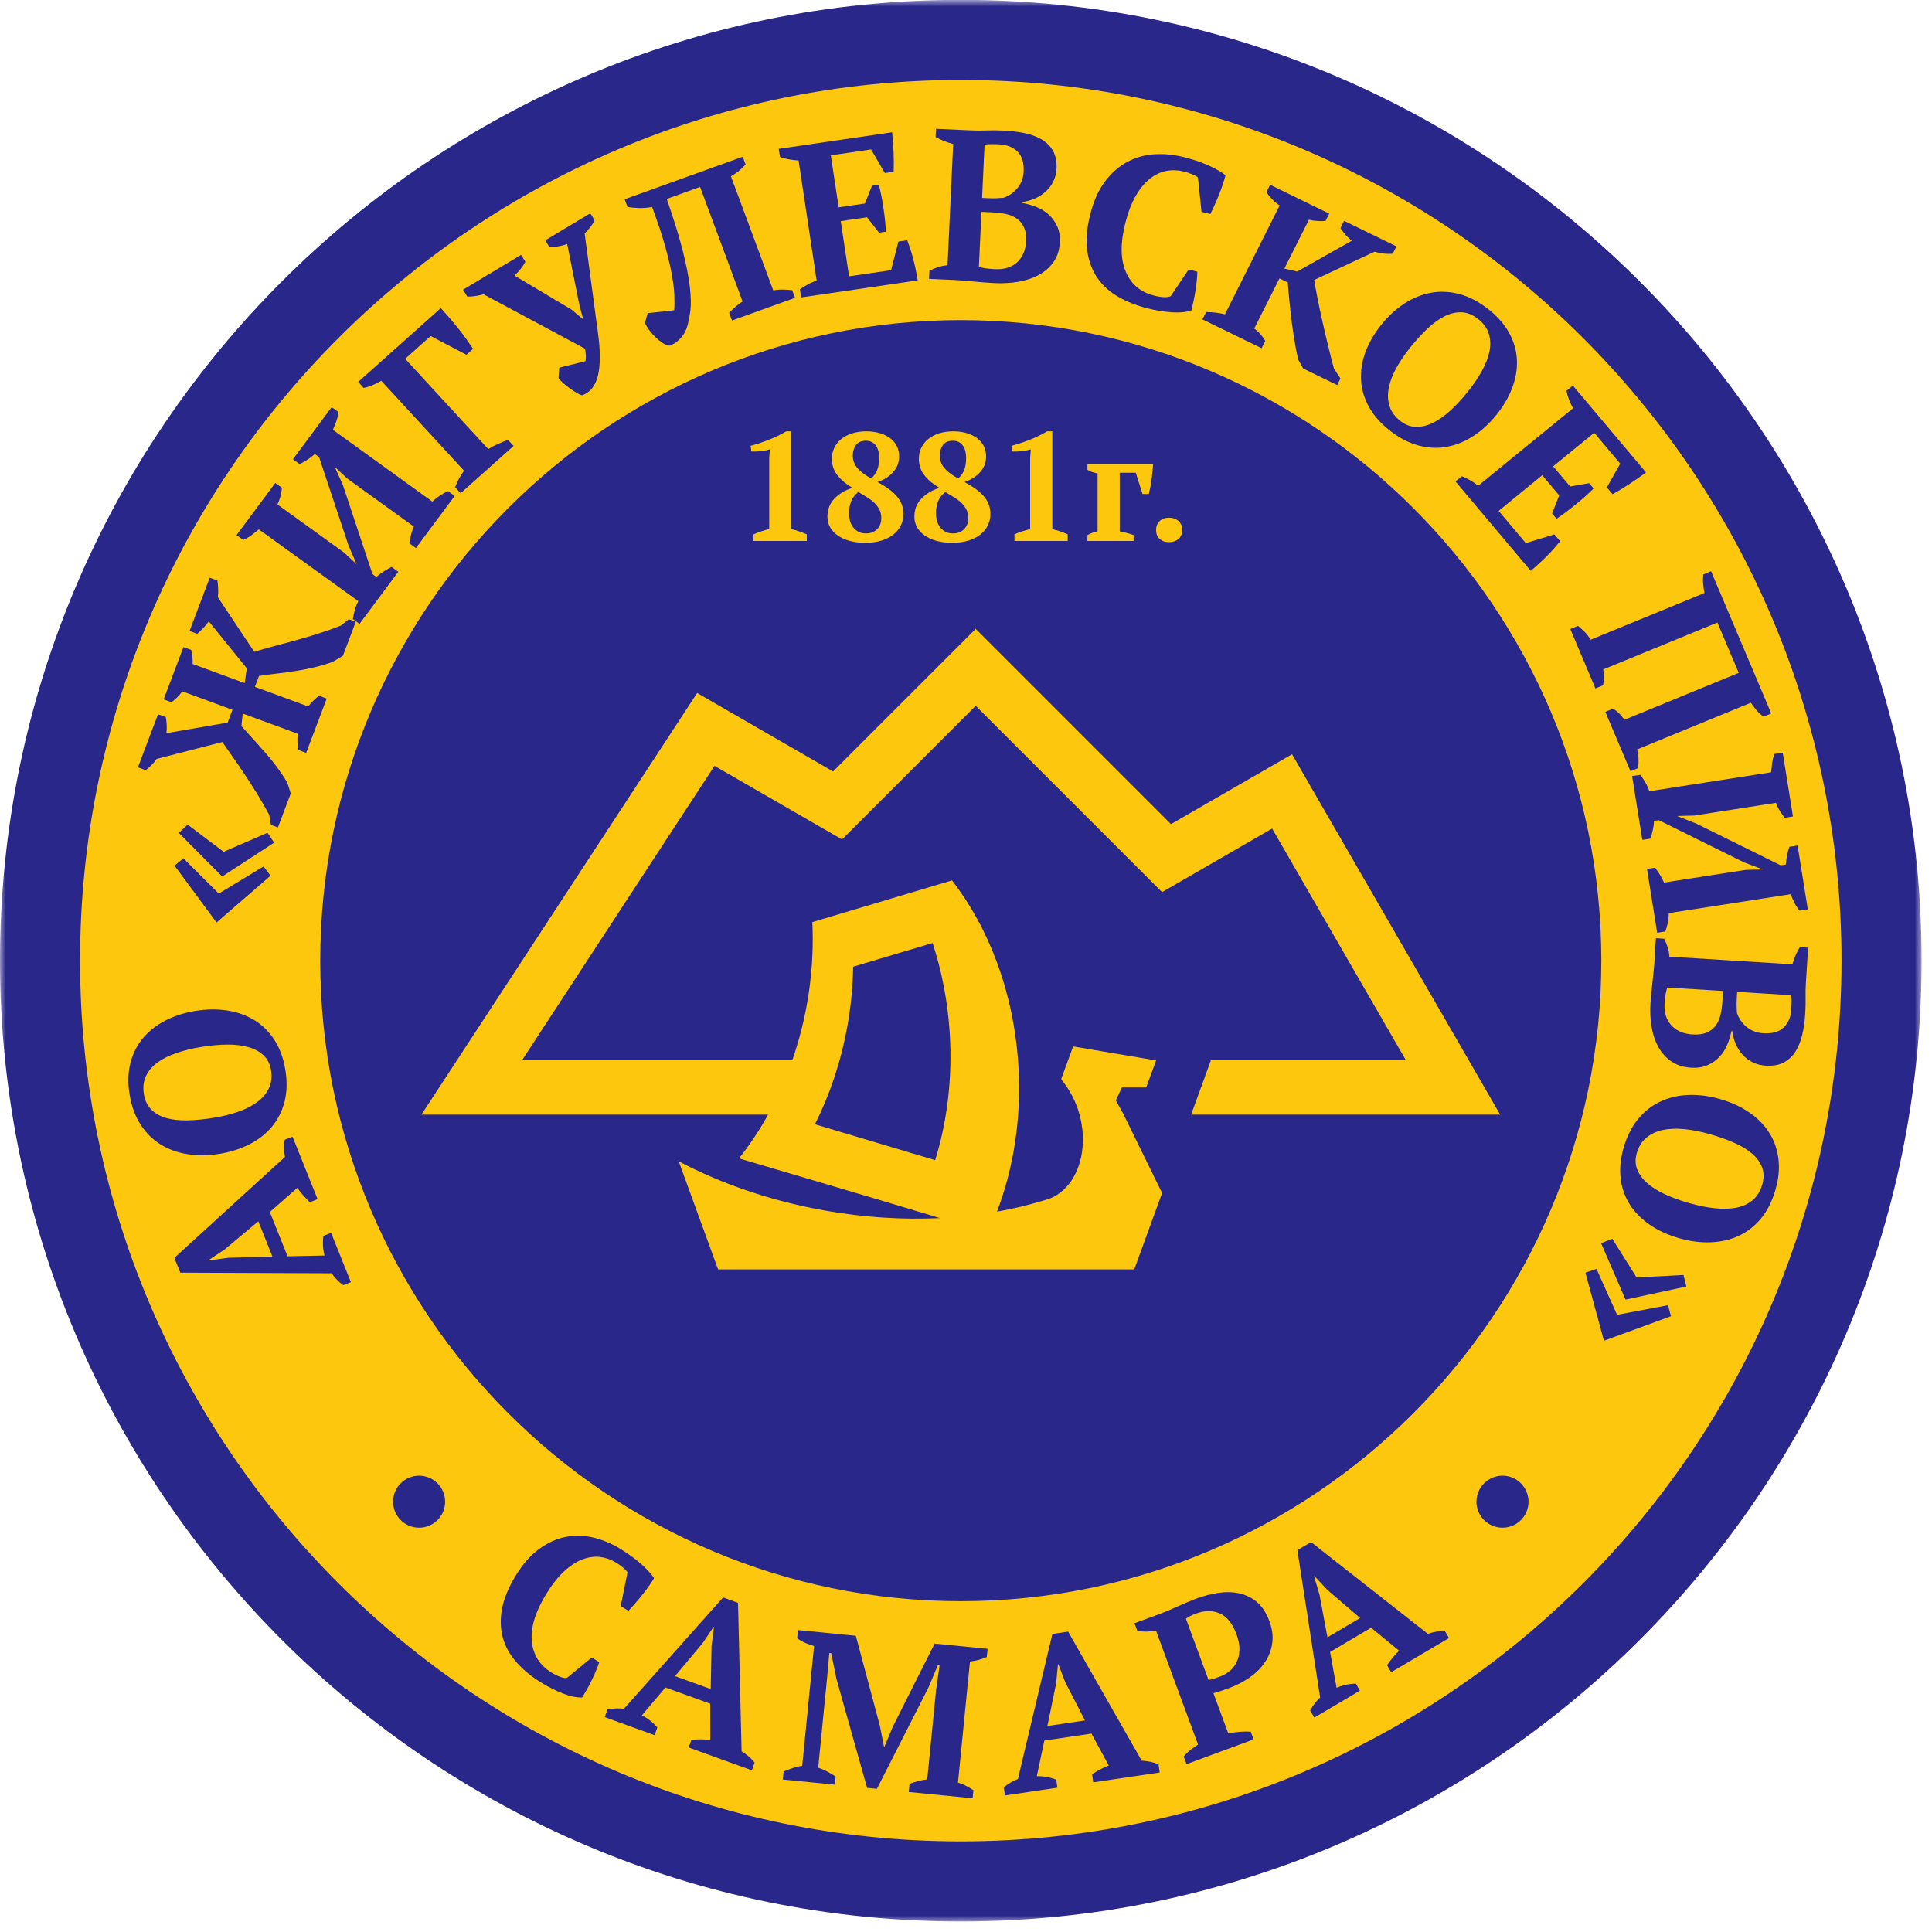 <?xml version="1.0" encoding="UTF-8" standalone="no"?>
<svg width="169px" height="169px" viewBox="0 0 169 169" version="1.1" xmlns="http://www.w3.org/2000/svg" xmlns:xlink="http://www.w3.org/1999/xlink">
    <!-- Generator: Sketch 41.2 (35397) - http://www.bohemiancoding.com/sketch -->
    <title>logo_zhig_big</title>
    <desc>Created with Sketch.</desc>
    <defs>
        <polygon id="path-1" points="168.089 0.91 0 0.91 0 169 168.089 169 168.089 0.91"></polygon>
    </defs>
    <g id="Page-1" stroke="none" stroke-width="1" fill="none" fill-rule="evenodd">
        <g id="projects" transform="translate(-140, -69)">
            <g id="logo_zhig_big" transform="translate(140, 68)">
                <g id="Group-3" transform="translate(0, 0.078)">
                    <mask id="mask-2" fill="white">
                        <use xlink:href="#path-1"></use>
                    </mask>
                    <g id="Clip-2"></g>
                    <path d="M84.042,0.91 C37.701,0.91 -0,38.612 -0,84.954 C-0,131.297 37.701,169 84.042,169 C130.388,169 168.089,131.297 168.089,84.954 C168.089,38.612 130.388,0.91 84.042,0.91" id="Fill-1" fill="#2A278A" mask="url(#mask-2)"></path>
                </g>
                <path d="M84.042,7.992 C41.563,7.992 7.003,42.552 7.003,85.032 C7.003,127.514 41.563,162.074 84.042,162.074 C126.523,162.074 161.085,127.514 161.085,85.032 C161.085,42.552 126.523,7.992 84.042,7.992" id="Fill-4" fill="#FCC70D"></path>
                <path d="M84.043,29.003 C114.902,29.003 140.074,54.174 140.074,85.032 C140.074,115.894 114.902,141.063 84.043,141.063 C53.183,141.063 28.014,115.894 28.014,85.032 C28.014,54.174 53.183,29.003 84.043,29.003" id="Fill-6" fill="#2A278A"></path>
                <path d="M70.573,48.319 L65.913,48.319 L65.913,47.739 C66.138,47.641 66.365,47.554 66.594,47.477 C66.822,47.4 67.053,47.335 67.287,47.282 L67.287,41.101 L67.34,40.307 C67.09,40.387 66.829,40.442 66.559,40.468 C66.291,40.495 66.013,40.504 65.725,40.495 L65.657,39.997 C66.133,39.872 66.651,39.701 67.214,39.485 C67.774,39.27 68.292,39.019 68.768,38.731 L69.226,38.731 L69.226,47.282 C69.45,47.335 69.675,47.4 69.899,47.477 C70.123,47.554 70.348,47.641 70.573,47.739 L70.573,48.319 Z" id="Fill-8" fill="#FCC70D"></path>
                <path d="M72.377,46.205 C72.377,45.576 72.579,45.05 72.983,44.623 C73.387,44.197 73.917,43.88 74.573,43.674 C74.033,43.368 73.597,43.007 73.265,42.59 C72.933,42.173 72.767,41.689 72.767,41.142 C72.767,40.792 72.837,40.471 72.976,40.179 C73.115,39.888 73.315,39.634 73.576,39.418 C73.837,39.203 74.153,39.035 74.525,38.913 C74.898,38.793 75.317,38.731 75.784,38.731 C76.215,38.731 76.607,38.786 76.963,38.893 C77.316,39.001 77.62,39.149 77.872,39.337 C78.122,39.526 78.316,39.755 78.45,40.024 C78.584,40.294 78.653,40.59 78.653,40.914 C78.653,41.452 78.473,41.919 78.114,42.314 C77.754,42.708 77.301,42.991 76.754,43.162 C77.14,43.368 77.474,43.575 77.756,43.782 C78.039,43.988 78.275,44.204 78.464,44.428 C78.653,44.652 78.794,44.89 78.888,45.141 C78.983,45.393 79.029,45.666 79.029,45.963 C79.029,46.313 78.955,46.641 78.807,46.945 C78.659,47.251 78.444,47.517 78.16,47.747 C77.878,47.975 77.528,48.155 77.111,48.285 C76.693,48.416 76.211,48.48 75.663,48.48 C75.16,48.48 74.704,48.422 74.296,48.305 C73.887,48.189 73.542,48.029 73.259,47.827 C72.976,47.625 72.759,47.385 72.606,47.107 C72.453,46.829 72.377,46.528 72.377,46.205 M77.09,46.353 C77.09,46.048 77.035,45.788 76.924,45.572 C76.813,45.357 76.667,45.161 76.485,44.986 C76.304,44.811 76.092,44.649 75.848,44.502 C75.605,44.354 75.35,44.199 75.084,44.037 C74.77,44.28 74.554,44.566 74.437,44.898 C74.321,45.231 74.263,45.554 74.263,45.868 C74.263,46.084 74.289,46.299 74.342,46.515 C74.396,46.73 74.483,46.92 74.603,47.086 C74.722,47.252 74.875,47.39 75.063,47.498 C75.249,47.605 75.481,47.659 75.756,47.659 C75.978,47.659 76.172,47.623 76.337,47.551 C76.501,47.48 76.638,47.383 76.75,47.262 C76.861,47.14 76.946,47.001 77.004,46.844 C77.061,46.687 77.09,46.524 77.09,46.353 M74.599,40.859 C74.599,41.29 74.749,41.67 75.05,41.997 C75.351,42.325 75.739,42.609 76.215,42.853 C76.466,42.618 76.643,42.36 76.747,42.078 C76.85,41.795 76.901,41.47 76.901,41.101 C76.901,40.581 76.797,40.193 76.585,39.937 C76.375,39.681 76.099,39.553 75.757,39.553 C75.354,39.553 75.059,39.679 74.874,39.93 C74.691,40.181 74.599,40.491 74.599,40.859" id="Fill-10" fill="#FCC70D"></path>
                <path d="M79.985,46.205 C79.985,45.576 80.187,45.05 80.591,44.623 C80.995,44.197 81.525,43.88 82.181,43.674 C81.641,43.368 81.205,43.007 80.873,42.59 C80.541,42.173 80.375,41.689 80.375,41.142 C80.375,40.792 80.445,40.471 80.584,40.179 C80.723,39.888 80.923,39.634 81.184,39.418 C81.445,39.203 81.761,39.035 82.133,38.913 C82.506,38.793 82.925,38.731 83.392,38.731 C83.823,38.731 84.215,38.786 84.571,38.893 C84.924,39.001 85.228,39.149 85.48,39.337 C85.73,39.526 85.924,39.755 86.058,40.024 C86.192,40.294 86.261,40.59 86.261,40.914 C86.261,41.452 86.081,41.919 85.722,42.314 C85.362,42.708 84.909,42.991 84.362,43.162 C84.747,43.368 85.082,43.575 85.364,43.782 C85.647,43.988 85.883,44.204 86.072,44.428 C86.261,44.652 86.402,44.89 86.496,45.141 C86.591,45.393 86.637,45.666 86.637,45.963 C86.637,46.313 86.563,46.641 86.415,46.945 C86.266,47.251 86.052,47.517 85.768,47.747 C85.486,47.975 85.136,48.155 84.719,48.285 C84.301,48.416 83.818,48.48 83.271,48.48 C82.768,48.48 82.312,48.422 81.904,48.305 C81.495,48.189 81.15,48.029 80.867,47.827 C80.584,47.625 80.367,47.385 80.214,47.107 C80.061,46.829 79.985,46.528 79.985,46.205 M84.698,46.353 C84.698,46.048 84.643,45.788 84.532,45.572 C84.421,45.357 84.275,45.161 84.093,44.986 C83.912,44.811 83.7,44.649 83.456,44.502 C83.213,44.354 82.958,44.199 82.692,44.037 C82.378,44.28 82.162,44.566 82.045,44.898 C81.929,45.231 81.871,45.554 81.871,45.868 C81.871,46.084 81.897,46.299 81.95,46.515 C82.004,46.73 82.091,46.92 82.21,47.086 C82.33,47.252 82.483,47.39 82.671,47.498 C82.857,47.605 83.089,47.659 83.364,47.659 C83.586,47.659 83.78,47.623 83.945,47.551 C84.109,47.48 84.246,47.383 84.358,47.262 C84.469,47.14 84.554,47.001 84.612,46.844 C84.669,46.687 84.698,46.524 84.698,46.353 M82.207,40.859 C82.207,41.29 82.357,41.67 82.658,41.997 C82.959,42.325 83.347,42.609 83.823,42.853 C84.074,42.618 84.251,42.36 84.355,42.078 C84.458,41.795 84.509,41.47 84.509,41.101 C84.509,40.581 84.405,40.193 84.193,39.937 C83.983,39.681 83.707,39.553 83.365,39.553 C82.962,39.553 82.667,39.679 82.482,39.93 C82.299,40.181 82.207,40.491 82.207,40.859" id="Fill-12" fill="#FCC70D"></path>
                <path d="M93.396,48.319 L88.737,48.319 L88.737,47.739 C88.962,47.641 89.188,47.554 89.418,47.477 C89.646,47.4 89.876,47.335 90.11,47.282 L90.11,41.101 L90.164,40.307 C89.914,40.387 89.653,40.442 89.383,40.468 C89.114,40.495 88.836,40.504 88.549,40.495 L88.481,39.997 C88.957,39.872 89.475,39.701 90.037,39.485 C90.598,39.27 91.115,39.019 91.592,38.731 L92.049,38.731 L92.049,47.282 C92.274,47.335 92.498,47.4 92.722,47.477 C92.947,47.554 93.171,47.641 93.396,47.739 L93.396,48.319 Z" id="Fill-14" fill="#FCC70D"></path>
                <path d="M100.87,41.586 C100.861,41.756 100.845,41.955 100.822,42.179 C100.8,42.404 100.773,42.636 100.742,42.879 C100.711,43.121 100.672,43.359 100.628,43.593 C100.582,43.827 100.538,44.032 100.493,44.212 L99.941,44.212 L99.349,42.353 L97.948,42.353 L97.948,47.483 C98.46,47.582 98.863,47.69 99.16,47.807 L99.16,48.319 L95.121,48.319 L95.121,47.807 C95.273,47.717 95.42,47.65 95.564,47.604 C95.708,47.559 95.856,47.518 96.008,47.483 L96.008,42.41 C95.676,42.355 95.38,42.251 95.121,42.098 L95.121,41.586 L100.87,41.586 Z" id="Fill-16" fill="#FCC70D"></path>
                <path d="M101.126,47.363 C101.126,47.04 101.229,46.78 101.436,46.582 C101.642,46.384 101.916,46.285 102.258,46.285 C102.598,46.285 102.877,46.384 103.092,46.582 C103.308,46.78 103.415,47.04 103.415,47.363 C103.415,47.686 103.308,47.944 103.092,48.137 C102.877,48.33 102.598,48.426 102.258,48.426 C101.916,48.426 101.642,48.33 101.436,48.137 C101.229,47.944 101.126,47.686 101.126,47.363" id="Fill-18" fill="#FCC70D"></path>
                <path d="M104.191,98.501 L131.226,98.501 L113.019,66.977 L102.431,73.09 L85.349,56.008 L72.871,68.483 L60.983,61.619 L36.863,98.501 L67.189,98.501 C66.425,99.878 65.571,101.16 64.641,102.331 L64.646,102.331 C64.646,102.331 76.965,105.955 82.227,107.551 C79.016,107.707 75.625,107.503 72.157,106.89 C67.435,106.054 63.101,104.549 59.371,102.586 L62.789,111.973 L62.831,112.038 L93.823,112.038 L94.476,112.038 L99.177,112.038 L99.219,112.038 L101.653,105.356 L98.247,98.41 L97.605,97.25 L98.138,96.121 L100.262,96.121 L101.13,93.76 L93.871,92.535 L92.828,95.381 C92.828,95.381 92.895,95.493 92.932,95.551 C93.575,96.338 94.095,97.313 94.408,98.421 C94.65,99.274 94.749,100.124 94.721,100.929 C94.654,103.201 93.581,105.134 91.852,105.835 C91.67,105.894 91.485,105.95 91.3,106.008 C91.261,106.017 91.222,106.027 91.183,106.035 C91.185,106.037 91.187,106.039 91.192,106.04 C89.922,106.427 88.591,106.741 87.209,106.988 C88.667,103.177 89.371,98.781 89.08,94.145 C88.682,87.826 86.512,82.181 83.268,78.003 C83.265,78.009 83.261,78.014 83.259,78.019 L74.32,80.688 L71.059,81.66 L71.059,81.671 C71.1,82.541 71.104,83.423 71.072,84.317 C71.072,84.332 71.072,84.347 71.07,84.362 C71.064,84.519 71.055,84.678 71.046,84.838 C71.038,84.996 71.031,85.153 71.022,85.313 C70.939,86.516 70.788,87.736 70.563,88.965 C70.26,90.623 69.834,92.22 69.306,93.741 L45.664,93.741 L62.502,67.993 L73.656,74.431 L85.349,62.74 L101.65,79.038 L111.278,73.478 L122.979,93.741 L105.925,93.741 L104.191,98.501 Z M74.629,85.563 L81.578,83.49 C82.381,85.945 82.902,88.594 83.078,91.376 C83.324,95.324 82.851,99.098 81.805,102.484 L71.288,99.344 C72.57,96.789 73.541,93.935 74.103,90.867 C74.431,89.072 74.603,87.297 74.629,85.563 L74.629,85.563 Z" id="Fill-20" fill="#FCC70D"></path>
                <path d="M36.662,130.084 C37.916,130.084 38.937,131.107 38.937,132.362 C38.937,133.616 37.916,134.634 36.662,134.634 C35.403,134.634 34.384,133.616 34.384,132.362 C34.384,131.107 35.403,130.084 36.662,130.084" id="Fill-22" fill="#2A278A"></path>
                <path d="M131.431,130.084 C132.685,130.084 133.705,131.107 133.705,132.362 C133.705,133.616 132.685,134.634 131.431,134.634 C130.172,134.634 129.152,133.616 129.152,132.362 C129.152,131.107 130.172,130.084 131.431,130.084" id="Fill-24" fill="#2A278A"></path>
                <path d="M28.964,108.844 L30.694,113.157 L30.021,113.42 C29.827,113.279 29.643,113.119 29.468,112.938 C29.294,112.758 29.14,112.57 29.009,112.379 L15.771,112.324 L15.252,111.032 L24.927,102.201 C24.88,101.95 24.855,101.691 24.85,101.423 C24.847,101.156 24.869,100.912 24.915,100.692 L25.589,100.431 L27.781,105.894 L27.107,106.157 C26.912,105.976 26.716,105.778 26.519,105.558 C26.322,105.339 26.152,105.121 26.011,104.907 L23.601,107.017 L25.154,110.892 L28.386,110.826 C28.243,110.263 28.21,109.69 28.289,109.107 L28.964,108.844 Z M23.834,110.922 L22.595,107.832 L19.665,110.284 L18.274,111.209 L18.288,111.244 L20.002,111.022 L23.834,110.922 Z" id="Fill-26" fill="#2A278A"></path>
                <path d="M19.187,101.932 C18.209,102.088 17.281,102.099 16.402,101.959 C15.523,101.823 14.736,101.536 14.039,101.104 C13.343,100.671 12.762,100.092 12.295,99.367 C11.827,98.644 11.51,97.775 11.342,96.763 C11.174,95.75 11.196,94.827 11.406,93.995 C11.615,93.161 11.98,92.435 12.502,91.811 C13.024,91.189 13.678,90.676 14.468,90.269 C15.258,89.863 16.14,89.583 17.118,89.426 C18.096,89.268 19.025,89.26 19.904,89.397 C20.781,89.535 21.569,89.817 22.264,90.245 C22.959,90.672 23.54,91.247 24.007,91.971 C24.476,92.695 24.792,93.564 24.959,94.576 C25.127,95.59 25.105,96.513 24.897,97.344 C24.686,98.177 24.321,98.908 23.802,99.536 C23.281,100.166 22.626,100.682 21.838,101.088 C21.049,101.494 20.166,101.773 19.187,101.932 M18.666,98.783 C19.469,98.653 20.201,98.473 20.864,98.238 C21.526,98.006 22.085,97.716 22.536,97.371 C22.987,97.027 23.319,96.625 23.533,96.165 C23.746,95.706 23.804,95.187 23.71,94.606 C23.621,94.075 23.406,93.647 23.062,93.321 C22.719,92.996 22.281,92.756 21.747,92.6 C21.212,92.446 20.595,92.37 19.894,92.375 C19.193,92.38 18.441,92.446 17.639,92.575 C16.837,92.704 16.104,92.883 15.439,93.109 C14.775,93.336 14.217,93.617 13.762,93.948 C13.311,94.281 12.976,94.677 12.762,95.136 C12.549,95.596 12.491,96.122 12.588,96.714 C12.683,97.283 12.903,97.735 13.248,98.073 C13.593,98.411 14.033,98.654 14.566,98.804 C15.1,98.953 15.716,99.018 16.414,99.001 C17.113,98.984 17.864,98.911 18.666,98.783" id="Fill-28" fill="#2A278A"></path>
                <path d="M18.943,81.696 L23.664,77.604 L23.053,76.794 L19.137,79.166 L16.039,76.078 L15.271,76.723 L18.943,81.696 Z M19.434,77.671 L15.639,73.856 L16.417,73.135 L19.563,75.512 L23.394,73.848 L23.98,74.711 L19.434,77.671 Z" id="Fill-30" fill="#2A278A"></path>
                <path d="M15.944,61.473 C15.796,61.685 15.638,61.871 15.469,62.029 C15.302,62.188 15.143,62.32 14.994,62.427 L14.316,62.177 L16.047,57.604 L16.725,57.852 C16.764,58.001 16.795,58.176 16.822,58.379 C16.846,58.582 16.856,58.816 16.85,59.08 L21.403,60.754 L21.589,59.459 L18.262,55.351 C18.114,55.564 17.951,55.762 17.774,55.943 C17.595,56.125 17.425,56.293 17.258,56.446 L16.58,56.196 L18.343,51.536 L19.022,51.784 C19.051,51.995 19.071,52.226 19.083,52.478 C19.098,52.73 19.089,52.985 19.06,53.241 L22.237,58.014 C22.757,57.859 23.327,57.697 23.945,57.53 C24.564,57.364 25.203,57.19 25.861,57.011 C26.518,56.832 27.182,56.635 27.853,56.42 C28.525,56.206 29.178,55.975 29.813,55.727 L30.514,55.165 L31.122,55.387 L29.997,58.36 L29.108,58.895 C28.576,59.087 28.043,59.245 27.512,59.37 C26.98,59.495 26.447,59.601 25.916,59.686 C25.386,59.772 24.85,59.845 24.307,59.907 C23.766,59.968 23.214,60.043 22.656,60.131 L22.296,61.082 L26.961,62.794 C27.094,62.616 27.241,62.45 27.402,62.295 C27.561,62.14 27.727,61.995 27.899,61.857 L28.579,62.107 L26.781,66.855 L26.103,66.606 C26.057,66.404 26.031,66.182 26.02,65.945 C26.009,65.708 26.02,65.455 26.054,65.186 L21.23,63.414 L21.118,64.516 C21.89,65.36 22.611,66.163 23.28,66.922 C23.949,67.683 24.561,68.519 25.119,69.431 L25.436,70.409 L24.31,73.381 L23.705,73.159 L23.549,72.28 C23.232,71.683 22.893,71.091 22.533,70.504 C22.172,69.917 21.81,69.351 21.447,68.803 C21.085,68.257 20.732,67.739 20.387,67.253 C20.044,66.764 19.731,66.317 19.452,65.907 L13.708,67.383 C13.56,67.597 13.4,67.785 13.229,67.947 C13.059,68.112 12.897,68.254 12.744,68.371 L12.065,68.121 L13.823,63.478 L14.501,63.727 C14.539,63.914 14.565,64.132 14.581,64.379 C14.595,64.624 14.588,64.876 14.56,65.131 L19.91,64.212 L20.337,63.086 L15.944,61.473 Z" id="Fill-32" fill="#2A278A"></path>
                <path d="M34.841,51.012 L31.451,55.571 L30.866,55.149 C30.908,54.883 30.966,54.615 31.041,54.344 C31.116,54.073 31.218,53.82 31.346,53.586 L22.644,47.307 C22.442,47.472 22.226,47.642 21.994,47.815 C21.762,47.99 21.523,48.126 21.275,48.227 L20.691,47.805 L24.081,43.247 L24.664,43.668 C24.644,43.888 24.603,44.122 24.543,44.372 C24.482,44.623 24.389,44.875 24.266,45.126 L30.107,49.341 L31.194,50.358 L30.485,48.706 L27.912,40.985 L27.543,40.72 C27.077,41.112 26.632,41.404 26.208,41.595 L25.623,41.173 L29.012,36.615 L29.596,37.036 C29.582,37.289 29.527,37.548 29.432,37.812 C29.338,38.078 29.232,38.34 29.12,38.599 L37.82,44.878 C38.034,44.675 38.256,44.499 38.486,44.347 C38.717,44.196 38.953,44.066 39.19,43.958 L39.774,44.38 L36.384,48.939 L35.8,48.517 C35.834,48.323 35.879,48.097 35.938,47.837 C35.998,47.578 36.085,47.318 36.199,47.059 L30.372,42.855 L29.27,41.827 L29.979,43.384 L32.583,51.222 L32.921,51.466 C33.145,51.27 33.374,51.101 33.605,50.959 C33.838,50.816 34.056,50.693 34.256,50.59 L34.841,51.012 Z" id="Fill-34" fill="#2A278A"></path>
                <path d="M42.711,40.286 C42.98,40.113 43.265,39.961 43.564,39.83 C43.862,39.697 44.154,39.581 44.437,39.48 L44.925,40.008 L40.293,44.144 L39.807,43.615 C40.034,43.041 40.296,42.563 40.593,42.178 L33.349,34.306 C33.127,34.437 32.885,34.56 32.623,34.677 C32.361,34.792 32.093,34.879 31.82,34.937 L31.334,34.408 L38.561,27.951 C38.767,28.175 38.998,28.435 39.252,28.729 C39.507,29.026 39.767,29.335 40.029,29.657 C40.291,29.98 40.539,30.306 40.769,30.631 C41,30.956 41.204,31.251 41.38,31.517 L40.801,32.033 L37.673,30.395 L35.441,32.387 L42.711,40.286 Z" id="Fill-36" fill="#2A278A"></path>
                <path d="M49.613,22.345 C49.321,22.449 49.051,22.517 48.806,22.555 C48.561,22.592 48.315,22.618 48.072,22.633 L47.695,22.023 L51.634,19.659 L52.01,20.269 C51.944,20.426 51.835,20.605 51.685,20.805 C51.532,21.006 51.351,21.214 51.142,21.427 L52.317,30.218 C52.525,31.707 52.522,32.905 52.312,33.816 C52.102,34.727 51.64,35.315 50.927,35.581 C50.787,35.548 50.616,35.471 50.416,35.35 C50.213,35.228 50.012,35.094 49.808,34.945 C49.604,34.796 49.417,34.644 49.247,34.49 C49.078,34.336 48.948,34.197 48.857,34.075 L48.917,33.161 L51.22,32.592 C51.247,32.443 51.256,32.278 51.246,32.093 C51.236,31.908 51.209,31.711 51.171,31.501 L42.29,26.74 C42.051,26.811 41.811,26.863 41.572,26.897 C41.332,26.93 41.102,26.947 40.88,26.95 L40.502,26.34 L45.581,23.294 L45.957,23.902 C45.751,24.29 45.434,24.693 45.008,25.11 L49.989,28.077 L50.965,28.898 L50.999,28.877 L50.67,27.625 L49.613,22.345 Z" id="Fill-38" fill="#2A278A"></path>
                <path d="M57.041,19.103 C56.648,19.178 56.265,19.209 55.889,19.198 C55.513,19.187 55.18,19.153 54.888,19.098 L54.639,18.429 L64.968,14.712 L65.216,15.381 C65.077,15.552 64.896,15.731 64.674,15.916 C64.452,16.102 64.207,16.27 63.938,16.421 L67.639,26.401 C67.931,26.349 68.215,26.326 68.496,26.332 C68.775,26.337 69.042,26.355 69.296,26.384 L69.546,27.054 L64.032,29.037 L63.783,28.367 C63.946,28.188 64.13,28.013 64.328,27.842 C64.528,27.67 64.737,27.511 64.955,27.367 L61.241,17.352 L58.322,18.401 C58.949,20.201 59.418,21.722 59.73,22.961 C60.04,24.202 60.245,25.244 60.342,26.089 C60.438,26.933 60.455,27.624 60.389,28.16 C60.325,28.696 60.228,29.175 60.1,29.594 C59.986,29.98 59.787,30.322 59.505,30.617 C59.222,30.911 58.919,31.118 58.597,31.232 C58.42,31.229 58.227,31.163 58.016,31.033 C57.805,30.902 57.596,30.741 57.39,30.548 C57.184,30.357 56.993,30.145 56.819,29.914 C56.646,29.684 56.512,29.458 56.417,29.24 L56.652,28.396 L58.972,28.14 C59.004,27.757 59.009,27.304 58.987,26.786 C58.965,26.269 58.886,25.647 58.751,24.922 C58.619,24.197 58.415,23.359 58.144,22.404 C57.87,21.449 57.502,20.349 57.041,19.103" id="Fill-40" fill="#2A278A"></path>
                <path d="M78.036,12.57 C78.095,13.131 78.138,13.714 78.165,14.315 C78.191,14.919 78.193,15.489 78.171,16.024 L77.399,16.137 L76.2,14.071 L72.676,14.587 L73.361,19.136 L75.661,18.8 L76.275,17.249 L76.879,17.162 C77.032,17.759 77.165,18.429 77.277,19.172 C77.389,19.914 77.462,20.612 77.496,21.265 L76.893,21.353 L75.843,20.007 L73.544,20.344 L74.27,25.171 L77.946,24.633 L78.59,22.129 L79.363,22.016 C79.448,22.246 79.54,22.504 79.634,22.793 C79.728,23.084 79.816,23.384 79.894,23.694 C79.973,24.006 80.048,24.321 80.115,24.64 C80.182,24.959 80.235,25.255 80.277,25.527 L70.079,27.017 L69.973,26.312 C70.169,26.169 70.393,26.029 70.642,25.891 C70.89,25.754 71.155,25.639 71.437,25.548 L69.855,15.038 C69.596,15.024 69.318,14.993 69.021,14.941 C68.724,14.89 68.459,14.818 68.227,14.725 L68.121,14.02 L78.036,12.57 Z" id="Fill-42" fill="#2A278A"></path>
                <path d="M81.266,25.393 L81.3,24.681 C81.547,24.554 81.809,24.447 82.088,24.36 C82.365,24.272 82.631,24.221 82.885,24.207 L83.38,13.594 C83.128,13.533 82.865,13.449 82.591,13.341 C82.315,13.235 82.067,13.115 81.844,12.979 L81.878,12.267 L84.943,12.405 C85.425,12.427 85.884,12.429 86.317,12.41 C86.749,12.393 87.245,12.397 87.804,12.422 C88.413,12.449 89,12.521 89.568,12.633 C90.135,12.747 90.634,12.926 91.068,13.171 C91.502,13.417 91.843,13.748 92.092,14.166 C92.337,14.584 92.447,15.113 92.418,15.75 C92.4,16.151 92.31,16.519 92.147,16.856 C91.985,17.192 91.767,17.487 91.495,17.738 C91.222,17.988 90.907,18.195 90.551,18.353 C90.194,18.512 89.81,18.62 89.401,18.677 L89.398,18.752 C89.8,18.821 90.205,18.933 90.613,19.088 C91.018,19.245 91.38,19.462 91.698,19.739 C92.015,20.016 92.27,20.358 92.461,20.76 C92.653,21.162 92.735,21.633 92.71,22.171 C92.679,22.847 92.499,23.421 92.172,23.894 C91.845,24.368 91.416,24.751 90.888,25.04 C90.361,25.329 89.762,25.531 89.095,25.643 C88.429,25.758 87.74,25.799 87.029,25.767 C86.762,25.754 86.472,25.734 86.154,25.709 C85.837,25.681 85.521,25.654 85.204,25.628 C84.888,25.601 84.58,25.574 84.283,25.549 C83.985,25.522 83.734,25.505 83.532,25.496 L81.266,25.393 Z M87.068,24.547 C87.866,24.582 88.506,24.377 88.984,23.929 C89.463,23.481 89.721,22.869 89.756,22.094 C89.779,21.619 89.721,21.225 89.582,20.911 C89.444,20.599 89.247,20.346 88.989,20.152 C88.731,19.959 88.419,19.819 88.054,19.734 C87.688,19.648 87.292,19.596 86.859,19.576 L85.852,19.532 L85.627,24.351 C85.803,24.396 85.987,24.436 86.183,24.47 C86.379,24.504 86.673,24.529 87.068,24.547 L87.068,24.547 Z M86.516,18.34 C86.733,18.349 86.949,18.351 87.166,18.341 C87.382,18.332 87.585,18.319 87.778,18.302 C88.282,18.125 88.696,17.834 89.02,17.43 C89.344,17.023 89.519,16.553 89.544,16.014 C89.58,15.228 89.398,14.64 88.997,14.252 C88.595,13.864 88.064,13.655 87.404,13.626 C87.125,13.613 86.884,13.609 86.68,13.611 C86.477,13.615 86.292,13.625 86.125,13.642 L85.906,18.312 L86.516,18.34 Z" id="Fill-44" fill="#2A278A"></path>
                <path d="M103.976,24.572 L104.734,24.761 C104.733,24.968 104.718,25.213 104.692,25.497 C104.665,25.782 104.626,26.081 104.577,26.397 C104.528,26.716 104.471,27.027 104.405,27.332 C104.34,27.64 104.275,27.914 104.212,28.156 C103.712,28.315 103.125,28.369 102.451,28.316 C101.776,28.263 101.1,28.152 100.423,27.983 C99.4,27.728 98.506,27.372 97.739,26.914 C96.972,26.459 96.365,25.886 95.919,25.201 C95.475,24.515 95.198,23.716 95.092,22.805 C94.986,21.895 95.084,20.856 95.384,19.693 C95.68,18.54 96.111,17.592 96.676,16.848 C97.243,16.106 97.889,15.542 98.617,15.155 C99.346,14.77 100.133,14.55 100.979,14.496 C101.824,14.445 102.679,14.525 103.542,14.74 C104.355,14.944 105.074,15.186 105.705,15.466 C106.332,15.746 106.832,16.036 107.201,16.334 C107.15,16.528 107.077,16.775 106.98,17.074 C106.885,17.371 106.77,17.683 106.642,18.006 C106.512,18.328 106.38,18.644 106.241,18.951 C106.103,19.258 105.98,19.515 105.876,19.721 L105.1,19.528 L104.791,16.525 C104.696,16.437 104.53,16.343 104.294,16.247 C104.057,16.149 103.809,16.067 103.551,16.002 C103.046,15.876 102.546,15.857 102.051,15.947 C101.557,16.036 101.079,16.255 100.623,16.606 C100.165,16.956 99.749,17.45 99.375,18.087 C99.002,18.721 98.692,19.52 98.445,20.476 C97.998,22.212 98.005,23.634 98.466,24.744 C98.928,25.853 99.761,26.558 100.968,26.861 C101.313,26.947 101.612,26.992 101.866,26.998 C102.12,27.003 102.303,26.969 102.414,26.894 L103.976,24.572 Z" id="Fill-46" fill="#2A278A"></path>
                <path d="M117.574,20.318 L122.151,22.55 L121.829,23.189 C121.574,23.218 121.3,23.213 121.007,23.176 C120.714,23.137 120.456,23.085 120.234,23.019 L114.953,25.492 C115.035,25.979 115.137,26.536 115.261,27.161 C115.386,27.788 115.526,28.442 115.68,29.124 C115.832,29.806 115.994,30.5 116.165,31.204 C116.335,31.908 116.507,32.582 116.681,33.225 L117.255,34.113 L116.968,34.685 L113.996,33.236 L113.549,32.433 C113.445,31.962 113.346,31.45 113.25,30.892 C113.153,30.337 113.068,29.765 112.995,29.176 C112.922,28.589 112.855,28.002 112.796,27.414 C112.737,26.827 112.689,26.26 112.652,25.71 L111.919,25.353 L109.712,29.744 C109.94,29.911 110.134,30.089 110.293,30.279 C110.454,30.469 110.582,30.65 110.679,30.824 L110.359,31.462 L105.183,28.939 L105.504,28.3 C105.787,28.299 106.072,28.315 106.352,28.348 C106.633,28.38 106.9,28.429 107.15,28.495 L111.934,18.973 C111.69,18.811 111.467,18.626 111.267,18.418 C111.068,18.208 110.905,18.003 110.779,17.802 L111.101,17.164 L116.275,19.686 L115.955,20.325 C115.761,20.343 115.537,20.344 115.281,20.332 C115.025,20.318 114.764,20.282 114.496,20.221 L112.348,24.495 L113.475,24.751 L118.254,22.053 C118.048,21.898 117.859,21.718 117.684,21.514 C117.51,21.311 117.366,21.125 117.251,20.958 L117.574,20.318 Z" id="Fill-48" fill="#2A278A"></path>
                <path d="M120.831,29.403 C121.447,28.639 122.127,28.017 122.871,27.535 C123.615,27.055 124.392,26.745 125.204,26.603 C126.014,26.462 126.841,26.505 127.68,26.73 C128.521,26.956 129.348,27.388 130.164,28.026 C130.981,28.664 131.594,29.361 132.008,30.115 C132.422,30.87 132.649,31.651 132.689,32.456 C132.728,33.263 132.595,34.077 132.288,34.899 C131.982,35.723 131.522,36.518 130.905,37.282 C130.29,38.046 129.61,38.669 128.866,39.149 C128.12,39.63 127.346,39.943 126.54,40.088 C125.734,40.233 124.911,40.192 124.07,39.966 C123.231,39.741 122.402,39.309 121.587,38.672 C120.77,38.033 120.156,37.336 119.743,36.582 C119.328,35.827 119.099,35.044 119.055,34.235 C119.01,33.425 119.14,32.608 119.447,31.785 C119.752,30.962 120.215,30.169 120.831,29.403 M123.368,31.388 C122.863,32.015 122.445,32.634 122.113,33.247 C121.781,33.859 121.568,34.443 121.47,34.996 C121.371,35.551 121.4,36.068 121.556,36.55 C121.711,37.031 122.024,37.455 122.491,37.821 C122.919,38.155 123.371,38.329 123.847,38.341 C124.324,38.354 124.813,38.241 125.313,38.001 C125.815,37.762 126.322,37.408 126.838,36.941 C127.352,36.473 127.862,35.925 128.368,35.297 C128.873,34.67 129.294,34.053 129.631,33.444 C129.966,32.836 130.188,32.259 130.296,31.713 C130.403,31.165 130.38,30.65 130.224,30.171 C130.069,29.689 129.753,29.261 129.276,28.888 C128.817,28.531 128.346,28.341 127.858,28.32 C127.372,28.299 126.882,28.411 126.385,28.655 C125.889,28.897 125.389,29.258 124.884,29.732 C124.379,30.209 123.874,30.76 123.368,31.388" id="Fill-50" fill="#2A278A"></path>
                <path d="M143.984,42.325 C143.528,42.666 143.044,43.003 142.534,43.338 C142.024,43.674 141.531,43.97 141.056,44.229 L140.558,43.636 L141.728,41.559 L139.454,38.857 L135.859,41.792 L137.345,43.554 L139.008,43.268 L139.398,43.73 C138.96,44.17 138.447,44.63 137.86,45.109 C137.274,45.588 136.704,46.011 136.157,46.379 L135.766,45.916 L136.392,44.334 L134.907,42.572 L131.093,45.687 L133.466,48.505 L135.972,47.749 L136.471,48.342 C136.318,48.531 136.14,48.742 135.938,48.972 C135.735,49.201 135.52,49.432 135.29,49.659 C135.062,49.886 134.827,50.112 134.584,50.334 C134.343,50.556 134.113,50.756 133.899,50.931 L127.316,43.113 L127.875,42.659 C128.101,42.751 128.336,42.866 128.586,43.005 C128.835,43.143 129.072,43.306 129.297,43.496 L137.599,36.714 C137.475,36.489 137.36,36.238 137.25,35.961 C137.142,35.684 137.067,35.424 137.026,35.18 L137.584,34.725 L143.984,42.325 Z" id="Fill-52" fill="#2A278A"></path>
                <path d="M139.56,61.221 L137.36,56.022 L138.029,55.749 C138.195,55.883 138.377,56.045 138.575,56.235 C138.772,56.426 138.961,56.667 139.139,56.959 L149.096,52.872 C149.044,52.622 149.008,52.356 148.985,52.073 C148.962,51.791 148.967,51.515 149.005,51.241 L149.674,50.967 L154.937,63.408 L154.268,63.684 C154.034,63.522 153.828,63.335 153.649,63.123 C153.47,62.913 153.306,62.695 153.157,62.472 L143.202,66.559 C143.334,67.006 143.365,67.549 143.292,68.189 L142.623,68.463 L140.424,63.266 L141.094,62.99 C141.235,63.068 141.39,63.181 141.556,63.33 C141.722,63.478 141.903,63.689 142.102,63.96 L152.093,59.858 L150.229,55.457 L140.24,59.559 C140.278,59.814 140.296,60.051 140.292,60.269 C140.288,60.488 140.266,60.713 140.229,60.946 L139.56,61.221 Z" id="Fill-54" fill="#2A278A"></path>
                <path d="M143.661,74.469 L142.766,68.887 L143.482,68.777 C143.646,68.991 143.797,69.222 143.939,69.466 C144.083,69.71 144.192,69.958 144.272,70.213 L154.926,68.557 C154.95,68.3 154.98,68.03 155.018,67.745 C155.057,67.459 155.126,67.196 155.229,66.951 L155.942,66.84 L156.838,72.423 L156.121,72.533 C155.979,72.365 155.839,72.172 155.701,71.952 C155.562,71.733 155.447,71.492 155.352,71.228 L148.201,72.339 L146.703,72.382 L148.392,73.049 L155.765,76.694 L156.216,76.623 C156.263,76.021 156.366,75.504 156.528,75.073 L157.244,74.963 L158.136,80.545 L157.423,80.655 C157.25,80.466 157.103,80.245 156.978,79.993 C156.855,79.739 156.739,79.482 156.633,79.22 L145.978,80.875 C145.974,81.167 145.945,81.447 145.892,81.715 C145.838,81.982 145.766,82.238 145.676,82.48 L144.96,82.592 L144.068,77.009 L144.783,76.899 C144.898,77.058 145.028,77.25 145.174,77.475 C145.319,77.698 145.446,77.942 145.551,78.205 L152.685,77.096 L154.202,77.051 L152.582,76.447 L145.103,72.745 L144.688,72.808 C144.67,73.103 144.631,73.38 144.57,73.644 C144.51,73.907 144.444,74.144 144.376,74.359 L143.661,74.469 Z" id="Fill-56" fill="#2A278A"></path>
                <path d="M144.85,83.07 L145.574,83.115 C145.698,83.36 145.803,83.621 145.887,83.896 C145.971,84.17 146.018,84.434 146.027,84.685 L156.791,85.352 C156.858,85.105 156.949,84.848 157.062,84.579 C157.174,84.31 157.3,84.068 157.441,83.851 L158.164,83.895 L157.972,86.912 C157.941,87.386 157.931,87.838 157.942,88.264 C157.954,88.691 157.941,89.18 157.906,89.729 C157.868,90.328 157.786,90.907 157.663,91.463 C157.536,92.019 157.346,92.509 157.09,92.932 C156.835,93.354 156.492,93.685 156.064,93.922 C155.635,94.159 155.096,94.257 154.45,94.217 C154.044,94.191 153.671,94.097 153.332,93.93 C152.992,93.766 152.697,93.547 152.447,93.275 C152.197,93.001 151.996,92.688 151.84,92.333 C151.683,91.98 151.581,91.6 151.53,91.197 L151.454,91.191 C151.379,91.588 151.257,91.984 151.091,92.382 C150.927,92.779 150.7,93.131 150.413,93.44 C150.126,93.749 149.776,93.993 149.364,94.175 C148.95,94.355 148.471,94.43 147.927,94.395 C147.242,94.353 146.663,94.167 146.187,93.837 C145.712,93.506 145.333,93.078 145.047,92.552 C144.762,92.027 144.569,91.435 144.463,90.777 C144.36,90.118 144.329,89.44 144.375,88.74 C144.391,88.477 144.416,88.19 144.447,87.879 C144.481,87.568 144.514,87.256 144.547,86.944 C144.579,86.633 144.611,86.33 144.643,86.038 C144.673,85.745 144.695,85.499 144.709,85.3 L144.85,83.07 Z M145.611,88.797 C145.562,89.584 145.76,90.217 146.206,90.697 C146.654,91.176 147.269,91.44 148.055,91.488 C148.537,91.518 148.938,91.467 149.259,91.337 C149.579,91.207 149.838,91.016 150.04,90.765 C150.241,90.515 150.388,90.21 150.481,89.851 C150.573,89.494 150.633,89.102 150.662,88.678 L150.723,87.684 L145.835,87.382 C145.786,87.554 145.743,87.737 145.705,87.929 C145.668,88.12 145.637,88.41 145.611,88.797 L145.611,88.797 Z M151.923,88.36 C151.909,88.573 151.905,88.786 151.909,89 C151.915,89.212 151.925,89.414 151.937,89.604 C152.109,90.103 152.398,90.516 152.803,90.842 C153.208,91.168 153.685,91.349 154.229,91.382 C155.029,91.431 155.629,91.261 156.028,90.873 C156.429,90.484 156.65,89.964 156.691,89.315 C156.709,89.04 156.717,88.802 156.718,88.602 C156.718,88.401 156.711,88.218 156.696,88.055 L151.96,87.762 L151.923,88.36 Z" id="Fill-58" fill="#2A278A"></path>
                <path d="M150.454,97.138 C151.406,97.408 152.249,97.792 152.983,98.287 C153.717,98.783 154.304,99.373 154.745,100.059 C155.186,100.744 155.459,101.512 155.566,102.364 C155.674,103.214 155.584,104.133 155.295,105.12 C155.006,106.106 154.586,106.93 154.034,107.594 C153.483,108.258 152.836,108.761 152.093,109.104 C151.351,109.447 150.537,109.633 149.648,109.668 C148.758,109.702 147.838,109.583 146.886,109.313 C145.933,109.041 145.09,108.658 144.356,108.163 C143.622,107.668 143.034,107.081 142.592,106.402 C142.148,105.722 141.874,104.957 141.768,104.105 C141.66,103.254 141.751,102.335 142.038,101.349 C142.329,100.364 142.748,99.539 143.3,98.875 C143.852,98.211 144.498,97.705 145.244,97.356 C145.986,97.008 146.803,96.816 147.692,96.783 C148.581,96.749 149.501,96.867 150.454,97.138 M149.555,100.204 C148.774,99.983 148.034,99.836 147.332,99.768 C146.632,99.698 146.004,99.725 145.445,99.846 C144.887,99.968 144.412,100.191 144.02,100.515 C143.627,100.84 143.348,101.285 143.181,101.85 C143.03,102.366 143.039,102.846 143.209,103.284 C143.378,103.723 143.668,104.125 144.084,104.49 C144.499,104.856 145.024,105.185 145.659,105.476 C146.296,105.767 147.003,106.023 147.784,106.246 C148.565,106.469 149.305,106.617 150.004,106.692 C150.702,106.767 151.329,106.749 151.884,106.641 C152.438,106.531 152.912,106.314 153.304,105.989 C153.697,105.665 153.978,105.214 154.146,104.636 C154.309,104.084 154.307,103.581 154.142,103.13 C153.977,102.68 153.686,102.274 153.269,101.915 C152.852,101.556 152.324,101.236 151.685,100.957 C151.047,100.676 150.336,100.426 149.555,100.204" id="Fill-60" fill="#2A278A"></path>
                <path d="M138.684,112.327 L140.303,118.282 L146.168,116.133 L145.9,115.172 L141.449,116.014 L139.652,111.995 L138.684,112.327 Z M140.055,109.749 L141.033,109.36 L143.162,112.745 L147.264,112.527 L147.507,113.539 L142.191,114.68 L140.055,109.749 Z" id="Fill-62" fill="#2A278A"></path>
                <path d="M51.759,145.994 L52.416,146.394 C52.355,146.591 52.27,146.82 52.161,147.084 C52.052,147.347 51.928,147.624 51.788,147.913 C51.65,148.201 51.503,148.483 51.352,148.757 C51.2,149.03 51.059,149.274 50.928,149.488 C50.411,149.495 49.843,149.376 49.223,149.131 C48.604,148.885 47.999,148.584 47.412,148.226 C46.523,147.685 45.786,147.086 45.198,146.428 C44.61,145.77 44.206,145.048 43.988,144.264 C43.77,143.479 43.745,142.636 43.913,141.735 C44.08,140.833 44.477,139.869 45.102,138.843 C45.72,137.827 46.404,137.046 47.155,136.5 C47.905,135.952 48.68,135.6 49.479,135.442 C50.279,135.284 51.084,135.302 51.898,135.496 C52.709,135.69 53.489,136.014 54.238,136.47 C54.944,136.9 55.551,137.34 56.061,137.789 C56.571,138.239 56.956,138.66 57.216,139.052 C57.111,139.223 56.97,139.438 56.792,139.695 C56.612,139.953 56.415,140.217 56.199,140.488 C55.981,140.759 55.764,141.022 55.542,141.276 C55.322,141.53 55.132,141.74 54.972,141.907 L54.298,141.496 L54.891,138.538 C54.827,138.426 54.698,138.289 54.504,138.127 C54.309,137.964 54.101,137.815 53.876,137.679 C53.437,137.412 52.973,137.25 52.48,137.191 C51.988,137.134 51.475,137.206 50.941,137.409 C50.408,137.611 49.872,137.963 49.333,138.462 C48.794,138.962 48.268,139.635 47.754,140.479 C46.823,142.008 46.413,143.369 46.52,144.563 C46.629,145.757 47.207,146.673 48.254,147.311 C48.553,147.493 48.822,147.623 49.06,147.702 C49.297,147.781 49.479,147.801 49.607,147.76 L51.759,145.994 Z" id="Fill-64" fill="#2A278A"></path>
                <path d="M57.257,152.781 L52.897,151.204 L53.139,150.533 C53.37,150.484 53.611,150.454 53.861,150.444 C54.111,150.435 54.35,150.445 54.578,150.475 L63.252,140.736 L64.558,141.208 L64.871,154.197 C65.089,154.329 65.299,154.482 65.503,154.655 C65.707,154.829 65.876,155.007 66.01,155.188 L65.767,155.859 L60.241,153.86 L60.483,153.19 C60.746,153.164 61.023,153.152 61.316,153.151 C61.609,153.151 61.882,153.17 62.134,153.207 L62.125,150.03 L58.206,148.613 L56.15,151.043 C56.666,151.309 57.116,151.666 57.501,152.11 L57.257,152.781 Z M59.045,147.619 L62.169,148.749 L62.242,144.962 L62.455,143.322 L62.42,143.311 L61.47,144.723 L59.045,147.619 Z" id="Fill-66" fill="#2A278A"></path>
                <path d="M85.078,158.304 L79.492,157.752 L79.562,157.042 C79.824,156.942 80.076,156.86 80.322,156.797 C80.567,156.733 80.83,156.683 81.11,156.648 L81.883,148.839 L82.192,146.663 L82.043,146.648 L81.229,148.586 L76.708,157.477 L75.849,157.392 L73.169,147.865 L72.713,145.612 L72.544,145.595 L72.33,147.969 L71.572,155.629 C71.803,155.703 72.056,155.81 72.333,155.95 C72.608,156.09 72.864,156.241 73.099,156.403 L73.029,157.112 L68.47,156.662 L68.541,155.952 C68.749,155.872 69.006,155.778 69.314,155.669 C69.619,155.562 69.906,155.496 70.172,155.472 L71.209,144.992 C70.965,144.917 70.707,144.823 70.435,144.708 C70.163,144.593 69.928,144.457 69.731,144.299 L69.801,143.589 L74.863,144.089 L76.97,151.975 L77.334,153.822 L77.353,153.824 L78.095,152.048 L81.757,144.771 L86.389,145.23 L86.319,145.939 C86.095,146.043 85.858,146.13 85.605,146.198 C85.353,146.269 85.1,146.315 84.847,146.341 L83.798,156.932 C84.055,157.008 84.3,157.108 84.532,157.232 C84.767,157.355 84.971,157.477 85.148,157.594 L85.078,158.304 Z" id="Fill-68" fill="#2A278A"></path>
                <path d="M92.494,157.376 L87.908,158.056 L87.804,157.35 C87.983,157.197 88.18,157.056 88.395,156.93 C88.61,156.803 88.827,156.699 89.042,156.616 L92.056,143.929 L93.43,143.725 L99.868,155.011 C100.122,155.024 100.38,155.058 100.642,155.113 C100.904,155.17 101.136,155.246 101.341,155.342 L101.444,156.048 L95.633,156.91 L95.527,156.205 C95.747,156.058 95.985,155.915 96.243,155.776 C96.5,155.636 96.749,155.524 96.99,155.438 L95.474,152.645 L91.352,153.256 L90.694,156.371 C91.275,156.361 91.84,156.46 92.39,156.67 L92.494,157.376 Z M91.619,151.982 L94.906,151.495 L93.172,148.128 L92.583,146.583 L92.545,146.588 L92.38,148.283 L91.619,151.982 Z" id="Fill-70" fill="#2A278A"></path>
                <path d="M107.441,152.631 C107.775,152.561 108.115,152.513 108.458,152.486 C108.802,152.459 109.118,152.459 109.408,152.485 L109.655,153.154 L103.791,155.319 L103.544,154.65 C103.72,154.439 103.919,154.245 104.14,154.069 C104.363,153.894 104.582,153.74 104.799,153.606 L101.121,143.639 C100.833,143.692 100.551,143.72 100.27,143.722 C99.991,143.725 99.73,143.705 99.487,143.66 L99.24,142.991 L101.459,142.173 C101.929,141.999 102.457,141.778 103.045,141.508 C103.633,141.237 104.178,141.009 104.683,140.823 C105.305,140.593 105.936,140.431 106.574,140.335 C107.213,140.24 107.818,140.253 108.39,140.375 C108.962,140.498 109.479,140.75 109.941,141.133 C110.402,141.517 110.767,142.072 111.037,142.8 C111.293,143.493 111.376,144.143 111.286,144.75 C111.196,145.356 110.982,145.908 110.646,146.405 C110.31,146.903 109.871,147.342 109.331,147.721 C108.79,148.101 108.204,148.407 107.57,148.642 C107.51,148.663 107.417,148.698 107.288,148.745 C107.159,148.794 107.019,148.841 106.871,148.89 C106.722,148.938 106.578,148.984 106.441,149.028 C106.305,149.072 106.204,149.099 106.142,149.109 L107.441,152.631 Z M104.648,142.137 C104.413,142.223 104.231,142.301 104.103,142.368 C103.974,142.435 103.852,142.51 103.736,142.593 L105.712,147.947 C105.83,147.943 105.996,147.904 106.211,147.833 C106.424,147.761 106.595,147.701 106.725,147.653 C107.042,147.536 107.328,147.371 107.582,147.156 C107.837,146.943 108.037,146.682 108.183,146.374 C108.331,146.067 108.409,145.711 108.42,145.307 C108.43,144.903 108.345,144.454 108.164,143.961 C107.816,143.022 107.332,142.413 106.709,142.137 C106.086,141.859 105.399,141.859 104.648,142.137 L104.648,142.137 Z" id="Fill-72" fill="#2A278A"></path>
                <path d="M118.96,148.889 L114.969,151.247 L114.606,150.633 C114.715,150.423 114.844,150.219 114.996,150.02 C115.148,149.822 115.309,149.644 115.477,149.486 L113.487,136.598 L114.684,135.891 L124.899,143.919 C125.14,143.835 125.392,143.77 125.655,143.724 C125.919,143.677 126.163,143.66 126.388,143.672 L126.751,144.286 L121.693,147.275 L121.329,146.661 C121.477,146.442 121.644,146.221 121.829,145.995 C122.016,145.768 122.204,145.571 122.395,145.4 L119.938,143.384 L116.349,145.504 L116.915,148.636 C117.449,148.408 118.01,148.288 118.598,148.275 L118.96,148.889 Z M116.117,144.224 L118.978,142.534 L116.103,140.067 L114.975,138.859 L114.944,138.878 L115.428,140.511 L116.117,144.224 Z" id="Fill-74" fill="#2A278A"></path>
            </g>
        </g>
    </g>
</svg>